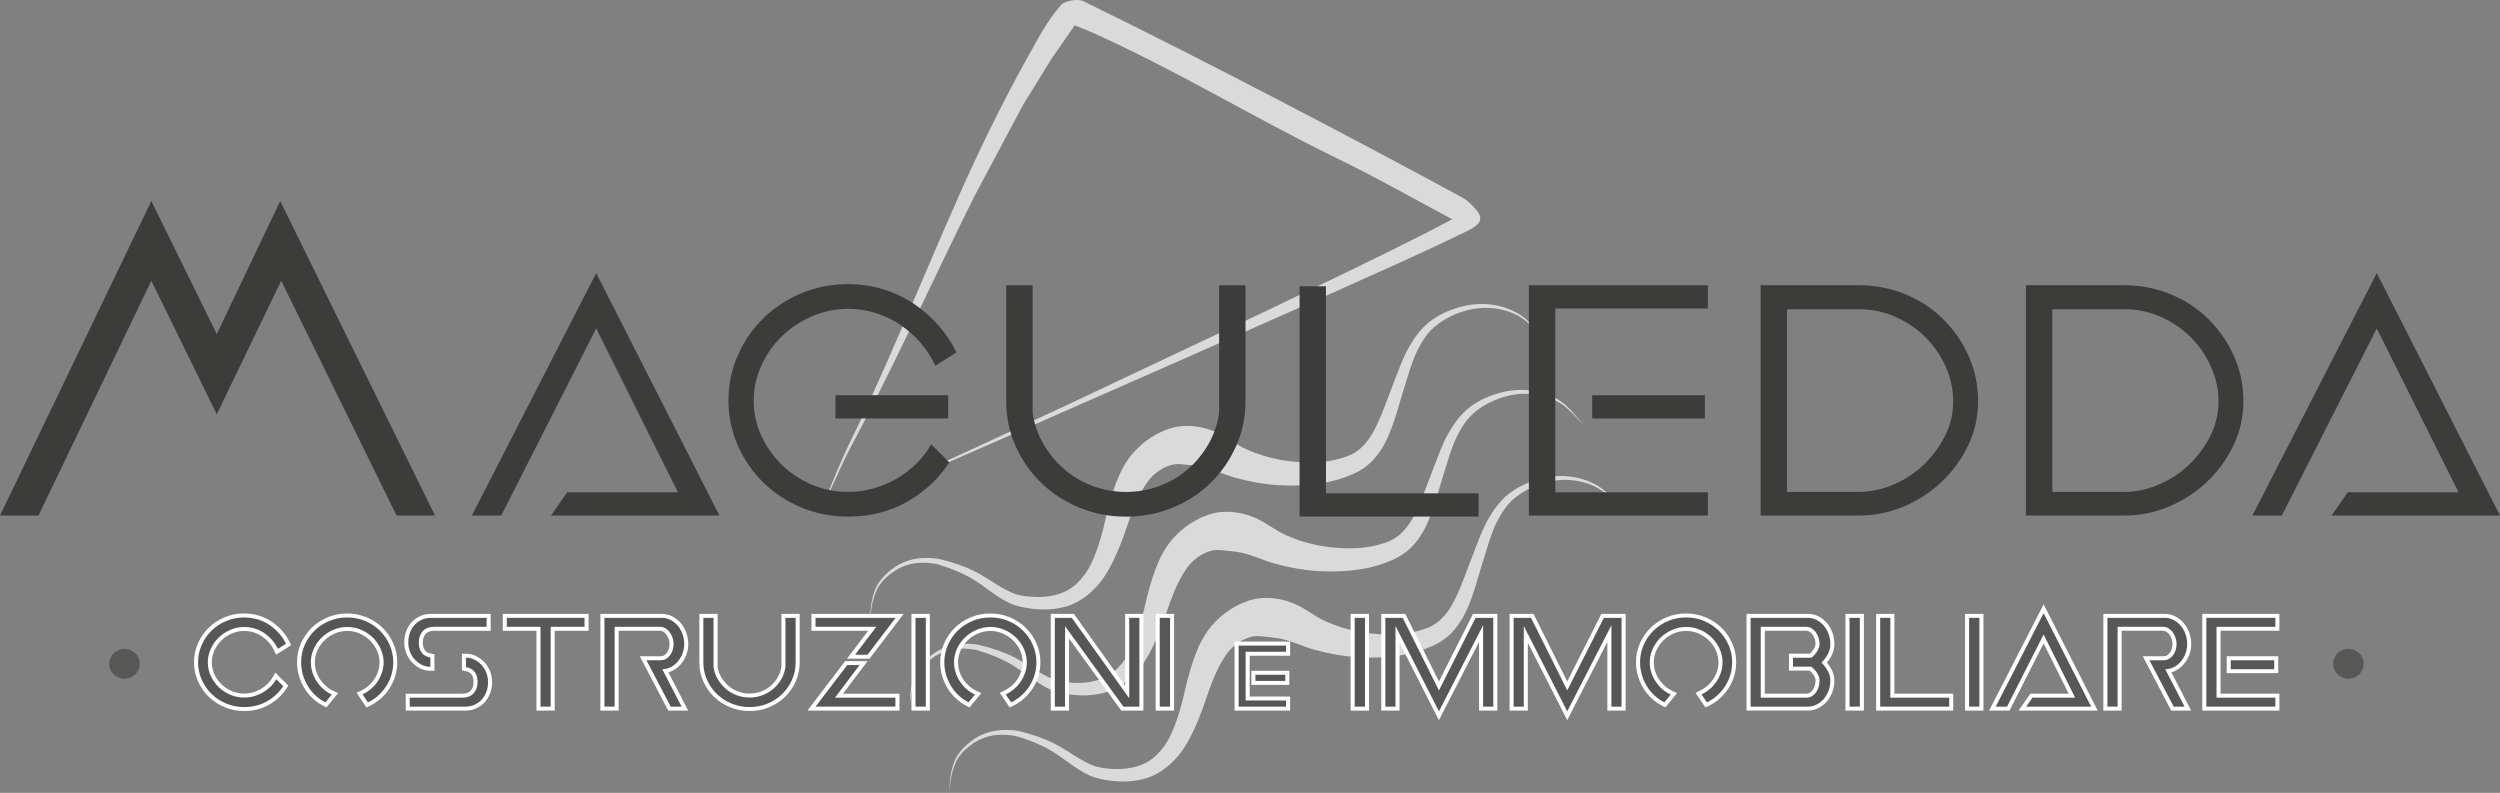 <?xml version="1.0" encoding="UTF-8"?> <svg xmlns="http://www.w3.org/2000/svg" width="391" height="124" viewBox="0 0 391 124" fill="none"><rect x="0" y="0" width="391" height="124" fill="#808080" stroke="none"/><g clip-path="url(#clip0_630_2415)"><path fill-rule="evenodd" clip-rule="evenodd" d="M131.191 73.009C132.161 70.654 133.38 68.305 134.487 65.953C140.024 54.181 144.731 42.417 149.967 30.638C153.201 23.361 156.732 16.085 160.785 8.844C162.294 6.146 163.675 3.399 165.905 0.833C166.246 0.442 166.916 0.208 167.476 0.098C168.188 -0.039 168.949 -0.052 169.447 0.188C187.911 9.191 213.017 22.369 228.565 30.817C229.636 31.398 230.413 32.225 231.087 33.084C231.357 33.427 231.566 33.827 231.499 34.29C231.453 34.611 231.247 34.981 230.892 35.254C229.942 35.993 228.727 36.485 227.596 37.033C224.654 38.463 221.673 39.822 218.691 41.18L206.248 46.775L184.021 56.618L161.796 66.394L149.358 71.859L135.092 78.167L132.44 79.345L132.423 79.312L138.906 76.274L155.02 68.875L168.552 62.552L198.383 48.465L211.841 41.982L217.584 39.164L222.427 36.742L227.134 34.297C224.255 32.734 221.248 31.13 218.385 29.567C215.289 27.879 212.134 26.242 208.909 24.668C195.852 18.297 183.724 10.806 170.286 4.846L168.081 3.967L164.414 9.257L160.002 16.413L152.411 30.673C146.528 42.447 141.234 54.229 135.13 65.992C133.918 68.327 132.615 70.652 131.548 72.991C127.443 81.979 127.258 82.532 131.188 73.002L131.191 73.009Z" fill="#DADADA"></path><path fill-rule="evenodd" clip-rule="evenodd" d="M136.078 97.096C136.129 96.081 136.127 95.063 136.337 94.068C136.545 93.091 136.81 92.103 137.353 91.257C137.913 90.381 138.678 89.636 139.511 88.999C140.241 88.44 141.071 88.007 141.948 87.71C142.789 87.426 143.68 87.293 144.57 87.264C145.476 87.233 146.396 87.288 147.275 87.511C149.11 87.979 150.918 88.578 152.598 89.437C154.62 90.468 156.404 91.95 158.513 92.798C159.466 93.181 160.515 93.279 161.544 93.349C162.486 93.413 163.436 93.373 164.363 93.203C165.222 93.045 166.077 92.798 166.849 92.394C167.632 91.985 168.311 91.402 168.907 90.755C169.545 90.06 170.085 89.277 170.516 88.442C171.199 87.115 171.685 85.701 172.116 84.276C172.741 82.213 173.094 80.075 173.723 78.012C174.216 76.397 174.756 74.786 175.551 73.288C176.111 72.233 176.81 71.238 177.647 70.377C178.564 69.433 179.617 68.602 180.78 67.968C181.918 67.347 183.155 66.853 184.445 66.687C186.241 66.456 188.04 66.749 189.73 67.391C191.596 68.102 193.138 69.47 194.961 70.283C196.696 71.055 198.532 71.616 200.407 71.942C202.402 72.289 204.447 72.403 206.469 72.265C207.846 72.171 209.21 71.885 210.511 71.43C211.258 71.17 211.982 70.805 212.584 70.3C213.463 69.566 214.178 68.65 214.727 67.653C216.106 65.151 216.956 62.41 218.012 59.763C218.733 57.953 219.344 56.089 220.309 54.39C221.159 52.893 222.174 51.453 223.534 50.375C224.875 49.311 226.475 48.561 228.129 48.08C229.709 47.621 231.39 47.433 233.03 47.614C234.655 47.794 236.262 48.299 237.641 49.158C239.148 50.093 240.195 51.555 241.373 52.867L241.348 52.882C240.121 51.649 239.018 50.261 237.487 49.413C236.121 48.655 234.552 48.253 232.986 48.163C231.43 48.074 229.854 48.338 228.388 48.854C226.873 49.387 225.426 50.172 224.234 51.232C223.074 52.264 222.257 53.619 221.587 55.007C220.773 56.696 220.297 58.521 219.726 60.303C218.818 63.133 218.153 66.053 216.887 68.746C216.267 70.064 215.434 71.299 214.383 72.324C213.622 73.068 212.691 73.645 211.716 74.091C210.189 74.788 208.562 75.273 206.904 75.548C204.605 75.931 202.257 76.023 199.929 75.881C197.673 75.743 195.437 75.328 193.258 74.737C191.46 74.25 189.779 73.382 187.953 73.006C186.942 72.799 185.927 72.724 184.9 72.615C184.28 72.549 183.644 72.576 183.05 72.757C182.307 72.987 181.608 73.356 180.992 73.822C180.356 74.3 179.8 74.884 179.349 75.533C178.555 76.676 177.95 77.935 177.41 79.214C176.571 81.196 176.008 83.282 175.192 85.271C174.549 86.836 173.864 88.394 172.955 89.828C172.337 90.805 171.603 91.719 170.748 92.503C169.88 93.301 168.9 93.99 167.815 94.468C166.826 94.903 165.749 95.128 164.671 95.251C163.566 95.375 162.445 95.347 161.345 95.198C160.167 95.041 158.97 94.831 157.899 94.326C155.774 93.323 154.022 91.692 152 90.499C150.46 89.59 148.782 88.923 147.07 88.381C146.269 88.127 145.416 88.029 144.575 88.012C143.756 87.994 142.925 88.071 142.138 88.291C141.305 88.525 140.508 88.886 139.801 89.373C138.971 89.946 138.196 90.624 137.611 91.437C137.047 92.226 136.743 93.168 136.495 94.101C136.237 95.078 136.185 96.09 136.083 97.093L136.078 97.096Z" fill="#DADADA"></path><path fill-rule="evenodd" clip-rule="evenodd" d="M142.268 110.529C142.319 109.515 142.317 108.496 142.526 107.502C142.734 106.525 143 105.537 143.542 104.691C144.102 103.815 144.868 103.069 145.7 102.433C146.43 101.874 147.26 101.441 148.137 101.144C148.979 100.859 149.869 100.726 150.76 100.698C151.666 100.667 152.585 100.722 153.465 100.945C155.299 101.412 157.107 102.011 158.788 102.87C160.81 103.902 162.593 105.384 164.702 106.232C165.655 106.615 166.706 106.713 167.733 106.783C168.675 106.846 169.626 106.805 170.552 106.636C171.411 106.479 172.266 106.232 173.038 105.828C173.822 105.419 174.5 104.835 175.096 104.188C175.734 103.493 176.274 102.711 176.705 101.876C177.388 100.549 177.875 99.135 178.305 97.71C178.93 95.646 179.283 93.509 179.912 91.445C180.406 89.83 180.946 88.219 181.74 86.722C182.3 85.666 182.999 84.672 183.836 83.811C184.753 82.866 185.807 82.036 186.97 81.402C188.108 80.781 189.344 80.287 190.634 80.121C192.431 79.889 194.23 80.182 195.919 80.825C197.785 81.535 199.327 82.903 201.151 83.716C202.885 84.488 204.72 85.05 206.597 85.376C208.592 85.723 210.636 85.837 212.658 85.699C214.035 85.605 215.399 85.319 216.7 84.864C217.448 84.604 218.171 84.239 218.774 83.734C219.653 83 220.367 82.084 220.916 81.087C222.295 78.584 223.146 75.844 224.201 73.197C224.922 71.387 225.534 69.522 226.498 67.824C227.348 66.327 228.364 64.886 229.723 63.809C231.064 62.744 232.665 61.995 234.319 61.514C235.899 61.055 237.579 60.867 239.22 61.048C240.844 61.227 242.451 61.732 243.831 62.591C245.337 63.527 246.384 64.989 247.562 66.3L247.538 66.316C246.31 65.083 245.208 63.695 243.677 62.847C242.311 62.089 240.742 61.686 239.175 61.597C237.619 61.507 236.044 61.772 234.577 62.287C233.062 62.821 231.616 63.605 230.424 64.665C229.263 65.697 228.446 67.052 227.777 68.44C226.962 70.13 226.487 71.955 225.916 73.736C225.007 76.567 224.342 79.487 223.077 82.18C222.456 83.498 221.624 84.733 220.572 85.758C219.811 86.501 218.881 87.078 217.905 87.524C216.379 88.221 214.752 88.707 213.094 88.982C210.795 89.365 208.447 89.456 206.119 89.314C203.863 89.177 201.626 88.761 199.448 88.171C197.649 87.684 195.968 86.816 194.143 86.44C193.132 86.232 192.116 86.158 191.09 86.049C190.469 85.983 189.833 86.009 189.239 86.191C188.496 86.42 187.798 86.79 187.182 87.255C186.545 87.734 185.99 88.318 185.539 88.967C184.744 90.11 184.14 91.369 183.599 92.647C182.762 94.63 182.198 96.715 181.381 98.704C180.738 100.269 180.053 101.828 179.145 103.262C178.526 104.239 177.792 105.152 176.937 105.937C176.069 106.735 175.089 107.423 174.005 107.902C173.016 108.337 171.938 108.562 170.86 108.684C169.755 108.809 168.635 108.781 167.534 108.632C166.356 108.475 165.16 108.265 164.089 107.76C161.964 106.757 160.212 105.126 158.19 103.933C156.65 103.023 154.971 102.357 153.26 101.815C152.458 101.561 151.606 101.463 150.762 101.445C149.943 101.428 149.113 101.504 148.325 101.725C147.492 101.959 146.696 102.319 145.988 102.807C145.158 103.38 144.383 104.057 143.799 104.87C143.234 105.659 142.93 106.601 142.683 107.535C142.424 108.512 142.372 109.524 142.27 110.527L142.268 110.529Z" fill="#DADADA"></path><path fill-rule="evenodd" clip-rule="evenodd" d="M148.469 124C148.52 122.986 148.518 121.967 148.728 120.973C148.935 119.996 149.201 119.008 149.743 118.162C150.303 117.285 151.069 116.54 151.901 115.904C152.631 115.344 153.461 114.912 154.339 114.614C155.18 114.33 156.07 114.197 156.961 114.168C157.867 114.138 158.787 114.193 159.666 114.415C161.501 114.883 163.308 115.482 164.989 116.341C167.011 117.373 168.794 118.855 170.903 119.703C171.856 120.085 172.908 120.184 173.934 120.254C174.876 120.317 175.827 120.275 176.753 120.107C177.612 119.95 178.467 119.703 179.239 119.298C180.023 118.89 180.701 118.306 181.297 117.659C181.936 116.966 182.476 116.182 182.906 115.347C183.589 114.02 184.076 112.606 184.507 111.181C185.132 109.117 185.484 106.98 186.114 104.916C186.607 103.301 187.147 101.69 187.941 100.193C188.502 99.137 189.2 98.142 190.037 97.281C190.954 96.337 192.008 95.507 193.171 94.873C194.309 94.252 195.545 93.758 196.835 93.592C198.632 93.36 200.431 93.653 202.121 94.296C203.986 95.006 205.529 96.374 207.352 97.187C209.086 97.959 210.923 98.521 212.798 98.846C214.793 99.194 216.837 99.308 218.859 99.17C220.237 99.076 221.6 98.79 222.901 98.335C223.649 98.075 224.372 97.71 224.975 97.205C225.854 96.47 226.568 95.555 227.117 94.558C228.497 92.055 229.347 89.314 230.403 86.667C231.124 84.858 231.735 82.993 232.699 81.295C233.55 79.797 234.565 78.357 235.924 77.279C237.266 76.215 238.866 75.465 240.52 74.984C242.1 74.525 243.78 74.338 245.421 74.519C247.046 74.698 248.653 75.203 250.032 76.062C251.538 76.998 252.585 78.46 253.764 79.771L253.739 79.787C252.512 78.554 251.409 77.166 249.878 76.318C248.512 75.559 246.943 75.157 245.376 75.067C243.821 74.978 242.245 75.242 240.779 75.758C239.263 76.292 237.817 77.076 236.625 78.136C235.465 79.168 234.648 80.523 233.978 81.911C233.163 83.601 232.688 85.426 232.117 87.207C231.208 90.038 230.543 92.958 229.278 95.651C228.657 96.969 227.825 98.204 226.774 99.229C226.013 99.972 225.082 100.549 224.107 100.995C222.58 101.692 220.953 102.177 219.295 102.453C216.996 102.835 214.648 102.927 212.32 102.785C210.064 102.647 207.827 102.232 205.649 101.642C203.85 101.154 202.17 100.287 200.344 99.911C199.333 99.703 198.317 99.629 197.291 99.52C196.67 99.454 196.034 99.48 195.441 99.662C194.697 99.891 193.999 100.261 193.383 100.726C192.747 101.205 192.191 101.788 191.74 102.438C190.946 103.581 190.341 104.84 189.801 106.118C188.961 108.101 188.399 110.186 187.582 112.175C186.939 113.74 186.254 115.299 185.346 116.732C184.728 117.709 183.993 118.623 183.139 119.408C182.27 120.206 181.291 120.894 180.206 121.373C179.217 121.808 178.139 122.033 177.061 122.155C175.956 122.28 174.836 122.251 173.736 122.103C172.557 121.945 171.361 121.738 170.29 121.231C168.163 120.227 166.413 118.597 164.391 117.403C162.851 116.494 161.173 115.827 159.461 115.285C158.659 115.032 157.807 114.933 156.963 114.916C156.144 114.899 155.314 114.975 154.526 115.196C153.694 115.43 152.897 115.79 152.189 116.278C151.359 116.85 150.585 117.528 150 118.341C149.435 119.13 149.132 120.072 148.884 121.006C148.625 121.983 148.574 122.995 148.471 123.998L148.469 124Z" fill="#DADADA"></path><path d="M62.023 80.63L43.979 43.91L33.902 64.794L23.669 43.91L6.015 80.63H0L23.669 31.44L33.902 52.248L43.823 31.44L68.038 80.63H62.023Z" fill="#3C3C3B"></path><path d="M73.795 80.63H78.393L93.246 51.365L106.034 76.993H88.706L86.173 80.63H112.518L93.246 42.707L73.795 80.63Z" fill="#3C3C3B"></path><path d="M113.932 62.622C113.932 60.121 114.423 57.763 115.405 55.551C116.387 53.339 117.713 51.413 119.384 49.778C121.054 48.143 123.029 46.845 125.308 45.881C127.586 44.919 130.024 44.439 132.617 44.439C134.503 44.439 136.311 44.699 138.04 45.217C139.77 45.737 141.362 46.478 142.814 47.44C144.267 48.401 145.575 49.536 146.734 50.845C147.892 52.154 148.845 53.577 149.593 55.116L146.292 57.195C145.702 55.925 144.946 54.751 144.022 53.673C143.098 52.596 142.047 51.654 140.868 50.845C139.69 50.036 138.402 49.411 137.007 48.97C135.612 48.528 134.168 48.305 132.675 48.305C130.671 48.305 128.765 48.699 126.957 49.488C125.149 50.277 123.578 51.326 122.241 52.633C120.904 53.942 119.844 55.47 119.059 57.221C118.273 58.972 117.88 60.79 117.88 62.676C117.88 64.563 118.273 66.418 119.059 68.132C119.844 69.844 120.904 71.354 122.241 72.663C123.578 73.972 125.138 75.011 126.926 75.78C128.714 76.549 130.608 76.934 132.613 76.934C133.987 76.934 135.324 76.751 136.621 76.385C137.918 76.02 139.125 75.509 140.246 74.856C141.366 74.202 142.386 73.422 143.31 72.517C144.234 71.612 145.008 70.602 145.638 69.487L148.468 72.316C146.818 74.856 144.627 76.904 141.897 78.462C139.165 80.02 136.072 80.801 132.615 80.801C130.021 80.801 127.586 80.32 125.305 79.358C123.027 78.396 121.052 77.098 119.382 75.461C117.713 73.826 116.387 71.903 115.403 69.688C114.421 67.476 113.93 65.118 113.93 62.617L113.932 62.622ZM148.294 61.813V65.45H130.671V61.813H148.294Z" fill="#3C3C3B"></path><path d="M157.369 62.738C157.369 65.238 157.86 67.586 158.842 69.78C159.824 71.975 161.161 73.887 162.851 75.524C164.54 77.159 166.524 78.449 168.803 79.391C171.082 80.333 173.519 80.805 176.112 80.805C178.706 80.805 181.141 80.333 183.422 79.391C185.7 78.449 187.676 77.159 189.345 75.524C191.014 73.889 192.34 71.975 193.324 69.78C194.306 67.588 194.797 65.24 194.797 62.738V44.613H190.671V64.528C190.434 66.259 189.894 67.876 189.05 69.376C188.205 70.877 187.135 72.195 185.839 73.33C184.542 74.464 183.058 75.35 181.388 75.986C179.719 76.619 177.96 76.939 176.115 76.939C174.269 76.939 172.51 76.622 170.841 75.986C169.171 75.352 167.687 74.466 166.39 73.33C165.094 72.195 164.013 70.877 163.15 69.376C162.286 67.874 161.735 66.259 161.5 64.528V44.613H157.374V62.738H157.369Z" fill="#3C3C3B"></path><path d="M203.252 80.795V44.778H207.379V77.157H231.248V80.795H203.252Z" fill="#3C3C3B"></path><path d="M266.641 61.813V65.45H249.018V61.813H266.641ZM239.117 80.63V44.613H267.114V48.251H243.244V76.995H267.114V80.632H239.117V80.63Z" fill="#3C3C3B"></path><path d="M279.49 76.936V48.364H290.747C292.752 48.364 294.647 48.758 296.434 49.547C298.222 50.336 299.784 51.394 301.119 52.72C302.456 54.047 303.516 55.588 304.302 57.339C305.087 59.09 305.48 60.908 305.48 62.794C305.48 64.681 305.047 66.528 304.183 68.219C303.32 69.913 302.199 71.413 300.824 72.722C299.45 74.031 297.867 75.059 296.079 75.811C294.292 76.56 292.495 76.936 290.687 76.936H279.49ZM275.363 80.63H290.806C293.162 80.63 295.452 80.169 297.673 79.245C299.894 78.32 301.867 77.052 303.596 75.435C305.326 73.82 306.721 71.924 307.781 69.75C308.841 67.575 309.372 65.238 309.372 62.736C309.372 60.233 308.881 57.888 307.899 55.693C306.917 53.501 305.592 51.575 303.92 49.92C302.251 48.266 300.275 46.968 297.997 46.023C295.718 45.081 293.281 44.609 290.687 44.609H275.363V80.626V80.63Z" fill="#3C3C3B"></path><path d="M320.982 76.936V48.364H332.24C334.244 48.364 336.139 48.758 337.926 49.547C339.714 50.336 341.277 51.394 342.611 52.72C343.948 54.047 345.008 55.588 345.794 57.339C346.579 59.09 346.972 60.908 346.972 62.794C346.972 64.681 346.539 66.528 345.676 68.219C344.812 69.913 343.691 71.413 342.317 72.722C340.942 74.031 339.359 75.059 337.572 75.811C335.784 76.563 333.987 76.936 332.179 76.936H320.982ZM316.855 80.63H332.298C334.655 80.63 336.944 80.169 339.165 79.245C341.386 78.32 343.359 77.052 345.089 75.435C346.818 73.82 348.213 71.924 349.273 69.75C350.333 67.575 350.865 65.238 350.865 62.736C350.865 60.233 350.374 57.888 349.392 55.693C348.41 53.501 347.084 51.575 345.412 49.92C343.743 48.266 341.768 46.968 339.489 46.023C337.21 45.081 334.773 44.609 332.179 44.609H316.855V80.626V80.63Z" fill="#3C3C3B"></path><path d="M352.277 80.63H356.875L371.728 51.365L384.517 76.993H367.188L364.655 80.63H391L371.728 42.707L352.277 80.63Z" fill="#3C3C3B"></path><path fill-rule="evenodd" clip-rule="evenodd" d="M41.858 106.953C42.17 106.647 42.436 106.302 42.648 105.924L43.059 105.194L45.096 107.231L44.826 107.646C44.128 108.722 43.202 109.576 42.077 110.219C40.88 110.901 39.561 111.205 38.18 111.205C37.117 111.205 36.086 111.01 35.111 110.597C34.183 110.206 33.346 109.664 32.631 108.964C31.919 108.267 31.366 107.452 30.964 106.547C30.545 105.603 30.344 104.604 30.344 103.574C30.344 102.545 30.545 101.546 30.964 100.602C31.366 99.697 31.919 98.883 32.631 98.184C33.346 97.485 34.185 96.943 35.111 96.551C36.086 96.14 37.117 95.944 38.18 95.944C38.952 95.944 39.718 96.049 40.456 96.272C41.17 96.486 41.847 96.798 42.465 97.207C43.072 97.609 43.619 98.086 44.099 98.628C44.579 99.17 44.98 99.767 45.295 100.416L45.534 100.908L43.177 102.392L42.873 101.74C42.67 101.301 42.407 100.894 42.09 100.525C41.771 100.151 41.405 99.823 40.996 99.544C40.59 99.266 40.148 99.052 39.675 98.903C39.197 98.752 38.702 98.678 38.2 98.678C37.521 98.678 36.872 98.811 36.254 99.08C35.647 99.345 35.098 99.703 34.627 100.164C34.16 100.621 33.796 101.152 33.531 101.745C33.265 102.335 33.129 102.953 33.129 103.598C33.129 104.243 33.259 104.859 33.529 105.447C33.796 106.033 34.163 106.556 34.627 107.01C35.093 107.467 35.636 107.823 36.24 108.083C36.856 108.348 37.506 108.477 38.178 108.477C38.642 108.477 39.102 108.416 39.548 108.289C39.985 108.166 40.405 107.992 40.796 107.762C41.182 107.537 41.536 107.266 41.853 106.955L41.858 106.953ZM49.243 103.598C49.243 104.066 49.312 104.527 49.453 104.973C49.594 105.419 49.792 105.841 50.051 106.234C50.31 106.63 50.623 106.986 50.977 107.301C51.33 107.613 51.721 107.869 52.151 108.068L52.879 108.402L51.051 110.641L50.589 110.402C49.964 110.081 49.391 109.679 48.879 109.202C48.368 108.726 47.931 108.184 47.576 107.585C47.221 106.988 46.947 106.35 46.752 105.686C46.551 104.999 46.456 104.293 46.456 103.579C46.456 102.549 46.656 101.55 47.076 100.606C47.478 99.701 48.031 98.888 48.743 98.188C49.457 97.489 50.297 96.947 51.223 96.556C52.198 96.145 53.229 95.948 54.292 95.948C55.354 95.948 56.385 96.143 57.36 96.556C58.289 96.947 59.126 97.489 59.84 98.188C60.552 98.886 61.105 99.701 61.507 100.606C61.927 101.55 62.128 102.549 62.128 103.579C62.128 104.306 62.027 105.025 61.818 105.723C61.614 106.398 61.322 107.041 60.938 107.635C60.559 108.223 60.103 108.757 59.581 109.229C59.052 109.705 58.463 110.101 57.816 110.409L57.316 110.647L55.771 108.357L56.423 108.048C56.849 107.845 57.244 107.587 57.602 107.281C57.961 106.975 58.273 106.625 58.53 106.234C58.791 105.839 58.994 105.412 59.142 104.966C59.289 104.523 59.36 104.066 59.36 103.6C59.36 102.956 59.224 102.337 58.959 101.747C58.693 101.155 58.329 100.623 57.863 100.167C57.394 99.707 56.849 99.347 56.245 99.08C55.631 98.809 54.986 98.678 54.312 98.678C53.638 98.678 52.984 98.811 52.365 99.08C51.758 99.345 51.209 99.703 50.739 100.164C50.272 100.621 49.908 101.152 49.643 101.745C49.377 102.335 49.241 102.953 49.241 103.598H49.243ZM76.737 98.654H67.948C67.453 98.654 66.926 98.748 66.585 99.13C66.246 99.513 66.127 99.983 66.127 100.481C66.127 100.903 66.203 101.336 66.451 101.692C66.674 102.016 67.053 102.162 67.433 102.232L67.946 102.328V104.907H67.314C66.748 104.907 66.205 104.781 65.699 104.529C65.212 104.287 64.784 103.965 64.415 103.572C64.034 103.163 63.746 102.691 63.543 102.175C63.328 101.633 63.228 101.063 63.228 100.483C63.228 99.869 63.319 99.262 63.541 98.687C63.741 98.162 64.029 97.679 64.42 97.268C64.795 96.875 65.237 96.567 65.739 96.346C66.252 96.121 66.797 96.014 67.359 96.014H76.74V98.654H76.737ZM74.495 102.623C74.981 102.866 75.409 103.187 75.778 103.581C76.162 103.992 76.45 104.47 76.653 104.991C76.862 105.528 76.967 106.092 76.967 106.669C76.967 107.288 76.869 107.898 76.639 108.475C76.432 108.995 76.142 109.476 75.751 109.884C75.376 110.278 74.934 110.586 74.432 110.807C73.925 111.028 73.39 111.139 72.834 111.139H63.453V108.499H72.243C72.738 108.499 73.265 108.405 73.606 108.022C73.945 107.64 74.064 107.17 74.064 106.671C74.064 106.256 73.99 105.825 73.745 105.478C73.519 105.159 73.138 105.015 72.76 104.945L72.247 104.848V102.247H72.879C73.445 102.247 73.99 102.374 74.495 102.626V102.623ZM86.758 98.654V111.139H83.902V98.654H78.63V96.014H92.052V98.654H86.758ZM96.757 98.654V111.139H93.9V96.014H103.509C104.082 96.014 104.631 96.147 105.14 96.405C105.64 96.658 106.075 97.002 106.444 97.419C106.83 97.858 107.115 98.368 107.318 98.91C107.539 99.5 107.642 100.118 107.642 100.748C107.642 101.332 107.539 101.902 107.327 102.448C107.127 102.966 106.845 103.447 106.484 103.871C106.124 104.291 105.698 104.634 105.203 104.89C104.988 105.001 104.767 105.089 104.54 105.152L107.631 111.137H104.511L100.067 102.643H103.283C103.489 102.643 103.696 102.608 103.87 102.497C104.058 102.379 104.212 102.228 104.337 102.046C104.471 101.854 104.564 101.644 104.622 101.419C104.68 101.192 104.716 100.958 104.716 100.724C104.716 100.47 104.669 100.221 104.596 99.981C104.52 99.734 104.408 99.498 104.259 99.284C104.125 99.093 103.96 98.934 103.763 98.805C103.596 98.698 103.415 98.652 103.214 98.652H96.757V98.654ZM112.231 104.267C112.313 104.835 112.496 105.373 112.784 105.874C113.081 106.389 113.454 106.846 113.905 107.24C114.353 107.633 114.867 107.935 115.427 108.147C116.005 108.367 116.61 108.472 117.232 108.472C117.855 108.472 118.458 108.367 119.038 108.147C119.6 107.933 120.111 107.633 120.56 107.24C121.006 106.848 121.377 106.394 121.667 105.878C121.951 105.373 122.131 104.835 122.214 104.265V96.009H125.071V103.616C125.071 104.643 124.87 105.637 124.45 106.58C124.048 107.48 123.493 108.289 122.785 108.984C122.071 109.683 121.232 110.223 120.301 110.608C119.326 111.012 118.295 111.202 117.237 111.202C116.179 111.202 115.15 111.012 114.173 110.608C113.24 110.221 112.398 109.683 111.68 108.986C110.963 108.293 110.405 107.482 109.999 106.58C109.577 105.637 109.378 104.643 109.378 103.616V96.009H112.235V104.265L112.231 104.267ZM131.847 108.496H140.678V111.137H126.287L132.186 103.399H135.688L131.847 108.494V108.496ZM135.786 98.654H126.914V96.014H141.328L136 103.017H132.469L135.786 98.654ZM142.548 111.139V96.014H145.427V111.139H142.548ZM149.835 103.598C149.835 104.066 149.905 104.527 150.045 104.973C150.186 105.419 150.384 105.841 150.643 106.234C150.902 106.63 151.215 106.986 151.57 107.301C151.922 107.613 152.313 107.869 152.744 108.068L153.471 108.402L151.643 110.641L151.181 110.402C150.556 110.081 149.983 109.679 149.472 109.202C148.961 108.726 148.523 108.184 148.168 107.585C147.813 106.988 147.539 106.35 147.345 105.686C147.144 104.999 147.048 104.293 147.048 103.579C147.048 102.549 147.249 101.55 147.668 100.606C148.07 99.701 148.624 98.888 149.335 98.188C150.05 97.489 150.889 96.947 151.815 96.556C152.79 96.145 153.822 95.948 154.884 95.948C155.946 95.948 156.977 96.143 157.953 96.556C158.881 96.947 159.718 97.489 160.432 98.188C161.144 98.886 161.698 99.701 162.1 100.606C162.519 101.55 162.72 102.549 162.72 103.579C162.72 104.306 162.62 105.025 162.41 105.723C162.207 106.398 161.914 107.041 161.53 107.635C161.151 108.223 160.696 108.757 160.173 109.229C159.644 109.705 159.055 110.101 158.408 110.409L157.908 110.647L156.364 108.357L157.015 108.048C157.442 107.845 157.837 107.587 158.194 107.281C158.553 106.975 158.866 106.625 159.122 106.234C159.383 105.839 159.586 105.412 159.734 104.966C159.881 104.523 159.952 104.066 159.952 103.6C159.952 102.956 159.816 102.337 159.551 101.747C159.285 101.155 158.921 100.623 158.455 100.167C157.986 99.707 157.442 99.347 156.837 99.08C156.223 98.809 155.578 98.678 154.904 98.678C154.23 98.678 153.576 98.811 152.958 99.08C152.351 99.345 151.802 99.703 151.331 100.164C150.864 100.621 150.501 101.152 150.235 101.745C149.969 102.335 149.833 102.953 149.833 103.598H149.835ZM175.975 107.237V96.011H178.832V111.137H175.372L167.197 99.865V111.137H164.34V96.011H167.96L175.973 107.237H175.975ZM180.747 111.137V96.011H183.626V111.137H180.747ZM201.65 104.91V107.113H195.714V104.91H201.65ZM195.448 102.553V108.934H201.775V111.137H193.089V100.35H201.775V102.553H195.448ZM211.238 111.137V96.011H214.118V111.137H211.238ZM225.054 106.575L230.383 96.011H234.182V111.137H231.325V100.4L225.047 112.636L218.887 100.532V111.137H216.03V96.011H219.784L225.051 106.575H225.054ZM245.118 106.575L250.448 96.011H254.246V111.137H251.39V100.4L245.111 112.636L238.951 100.532V111.137H236.095V96.011H239.849L245.116 106.575H245.118ZM258.654 103.596C258.654 104.064 258.724 104.525 258.864 104.971C259.005 105.417 259.203 105.839 259.462 106.232C259.721 106.628 260.034 106.984 260.389 107.299C260.741 107.611 261.132 107.867 261.562 108.066L262.29 108.4L260.462 110.638L260 110.4C259.375 110.079 258.802 109.677 258.291 109.2C257.779 108.724 257.342 108.182 256.987 107.583C256.632 106.986 256.358 106.348 256.164 105.683C255.963 104.997 255.867 104.291 255.867 103.576C255.867 102.547 256.068 101.548 256.487 100.604C256.889 99.699 257.442 98.886 258.154 98.186C258.869 97.487 259.708 96.945 260.634 96.553C261.609 96.143 262.64 95.946 263.703 95.946C264.765 95.946 265.796 96.14 266.772 96.553C267.7 96.945 268.537 97.487 269.251 98.186C269.963 98.883 270.517 99.699 270.918 100.604C271.338 101.548 271.539 102.547 271.539 103.576C271.539 104.304 271.438 105.023 271.229 105.721C271.026 106.396 270.733 107.039 270.349 107.633C269.97 108.221 269.515 108.754 268.992 109.226C268.463 109.703 267.874 110.099 267.227 110.407L266.727 110.645L265.183 108.354L265.834 108.046C266.261 107.843 266.656 107.585 267.013 107.279C267.372 106.973 267.684 106.623 267.941 106.232C268.202 105.836 268.405 105.41 268.553 104.964C268.7 104.521 268.771 104.064 268.771 103.598C268.771 102.953 268.635 102.335 268.37 101.745C268.104 101.152 267.74 100.621 267.274 100.164C266.805 99.705 266.261 99.345 265.656 99.078C265.042 98.807 264.397 98.676 263.723 98.676C263.049 98.676 262.395 98.809 261.777 99.078C261.17 99.343 260.621 99.701 260.15 100.162C259.683 100.619 259.319 101.15 259.054 101.742C258.788 102.333 258.652 102.951 258.652 103.596H258.654ZM285.727 103.629C285.765 103.672 285.801 103.718 285.838 103.762C286.028 103.992 286.193 104.236 286.341 104.492C286.499 104.768 286.629 105.056 286.731 105.356C286.845 105.692 286.901 106.042 286.901 106.398C286.901 107.028 286.8 107.646 286.577 108.236C286.374 108.781 286.088 109.288 285.702 109.727C285.336 110.147 284.899 110.488 284.399 110.741C283.888 110.999 283.341 111.132 282.767 111.132H273.159V96.007H282.767C283.341 96.007 283.89 96.14 284.399 96.398C284.899 96.652 285.334 96.995 285.702 97.412C286.088 97.852 286.374 98.361 286.577 98.903C286.798 99.493 286.901 100.112 286.901 100.741C286.901 101.102 286.854 101.458 286.751 101.804C286.658 102.121 286.53 102.429 286.37 102.717C286.22 102.986 286.048 103.242 285.85 103.48C285.809 103.528 285.769 103.576 285.729 103.622L285.727 103.629ZM283.069 102.241C283.303 102.042 283.497 101.804 283.66 101.544C283.816 101.294 283.953 100.999 283.953 100.702C283.953 100.449 283.906 100.199 283.832 99.957C283.756 99.71 283.645 99.474 283.495 99.26C283.366 99.074 283.207 98.916 283.015 98.796C282.85 98.691 282.669 98.65 282.473 98.65H276.016V108.492H282.517C282.714 108.492 282.895 108.451 283.06 108.346C283.247 108.228 283.399 108.075 283.522 107.891C283.665 107.677 283.77 107.443 283.839 107.196C283.908 106.949 283.953 106.695 283.953 106.44C283.953 106.134 283.828 105.845 283.665 105.589C283.493 105.323 283.287 105.082 283.046 104.877H279.797V102.236H283.071L283.069 102.241ZM288.633 111.135V96.009H291.512V111.135H288.633ZM296.284 108.494H305.486V111.135H293.427V96.009H296.284V108.494ZM307.334 111.135V96.009H310.213V111.135H307.334ZM323.541 108.494L319.62 100.634L314.29 111.135H311.101L319.629 94.51L328.079 111.135H315.703L317.544 108.494H323.546H323.541ZM331.822 98.652V111.137H328.965V96.011H338.573C339.146 96.011 339.696 96.145 340.204 96.403C340.704 96.656 341.14 96.999 341.508 97.417C341.894 97.856 342.18 98.365 342.383 98.908C342.604 99.498 342.706 100.116 342.706 100.746C342.706 101.329 342.604 101.9 342.392 102.446C342.191 102.964 341.91 103.445 341.548 103.869C341.189 104.289 340.762 104.632 340.267 104.888C340.053 104.999 339.832 105.087 339.604 105.15L342.695 111.135H339.575L335.131 102.641H338.347C338.553 102.641 338.76 102.606 338.934 102.494C339.122 102.376 339.276 102.226 339.401 102.044C339.535 101.852 339.629 101.642 339.687 101.417C339.745 101.189 339.78 100.956 339.78 100.722C339.78 100.468 339.733 100.219 339.66 99.979C339.584 99.732 339.472 99.496 339.323 99.281C339.189 99.091 339.024 98.932 338.827 98.803C338.66 98.695 338.479 98.65 338.278 98.65H331.822V98.652ZM356.316 102.643V105.283H348.257V102.643H356.316ZM347.295 98.652V108.494H356.497V111.135H344.438V96.009H356.497V98.65H347.295V98.652Z" fill="white"></path><path d="M30.979 103.576C30.979 104.54 31.168 105.45 31.548 106.302C31.927 107.154 32.438 107.898 33.081 108.527C33.724 109.157 34.487 109.659 35.364 110.029C36.243 110.4 37.181 110.586 38.181 110.586C39.513 110.586 40.707 110.287 41.761 109.685C42.814 109.084 43.658 108.295 44.294 107.316L43.202 106.225C42.959 106.656 42.66 107.045 42.305 107.395C41.948 107.745 41.555 108.044 41.125 108.295C40.694 108.547 40.227 108.743 39.727 108.886C39.227 109.025 38.712 109.098 38.183 109.098C37.411 109.098 36.679 108.949 35.991 108.652C35.302 108.354 34.699 107.954 34.186 107.449C33.67 106.945 33.262 106.363 32.958 105.703C32.655 105.043 32.503 104.341 32.503 103.6C32.503 102.859 32.655 102.173 32.958 101.498C33.262 100.822 33.67 100.232 34.186 99.729C34.701 99.225 35.306 98.82 36.005 98.516C36.701 98.213 37.435 98.059 38.21 98.059C38.786 98.059 39.341 98.145 39.879 98.315C40.417 98.486 40.913 98.726 41.368 99.039C41.823 99.351 42.227 99.714 42.584 100.129C42.941 100.545 43.231 100.997 43.459 101.487L44.731 100.685C44.443 100.09 44.075 99.541 43.629 99.039C43.182 98.534 42.678 98.097 42.118 97.725C41.557 97.353 40.944 97.069 40.276 96.868C39.609 96.667 38.913 96.569 38.185 96.569C37.185 96.569 36.246 96.755 35.369 97.126C34.492 97.498 33.728 97.998 33.085 98.628C32.443 99.257 31.929 100 31.552 100.853C31.173 101.705 30.983 102.615 30.983 103.579L30.979 103.576Z" fill="#575756"></path><path d="M48.613 103.598C48.613 102.87 48.765 102.171 49.068 101.495C49.372 100.82 49.78 100.23 50.296 99.727C50.812 99.222 51.416 98.818 52.115 98.514C52.811 98.21 53.545 98.057 54.32 98.057C55.094 98.057 55.824 98.21 56.512 98.514C57.201 98.818 57.804 99.222 58.317 99.727C58.833 100.232 59.241 100.822 59.545 101.495C59.848 102.171 60 102.872 60 103.598C60 104.131 59.917 104.652 59.75 105.157C59.583 105.662 59.357 106.131 59.069 106.569C58.782 107.006 58.433 107.399 58.025 107.749C57.616 108.099 57.177 108.383 56.708 108.606L57.55 109.852C58.141 109.57 58.679 109.209 59.163 108.772C59.647 108.335 60.065 107.845 60.413 107.303C60.761 106.761 61.031 106.175 61.219 105.546C61.408 104.916 61.502 104.258 61.502 103.576C61.502 102.612 61.312 101.703 60.933 100.851C60.554 99.998 60.042 99.255 59.4 98.626C58.757 97.996 57.994 97.493 57.117 97.124C56.237 96.752 55.297 96.567 54.3 96.567C53.302 96.567 52.36 96.752 51.483 97.124C50.606 97.496 49.843 97.996 49.2 98.626C48.557 99.255 48.044 99.998 47.667 100.851C47.287 101.703 47.098 102.612 47.098 103.576C47.098 104.243 47.189 104.89 47.37 105.513C47.551 106.136 47.805 106.722 48.131 107.27C48.457 107.819 48.854 108.313 49.325 108.75C49.794 109.187 50.318 109.554 50.894 109.852L51.894 108.628C51.41 108.405 50.965 108.116 50.564 107.76C50.162 107.404 49.818 107.008 49.53 106.569C49.242 106.131 49.019 105.659 48.861 105.157C48.702 104.652 48.622 104.134 48.622 103.598H48.613Z" fill="#575756"></path><path d="M76.106 98.035V96.634H67.357C66.873 96.634 66.417 96.726 65.993 96.912C65.569 97.098 65.199 97.358 64.88 97.69C64.561 98.025 64.311 98.429 64.13 98.903C63.949 99.377 63.857 99.904 63.857 100.483C63.857 101.004 63.949 101.493 64.13 101.952C64.311 102.411 64.561 102.813 64.88 103.154C65.199 103.495 65.565 103.771 65.982 103.978C66.4 104.186 66.841 104.291 67.312 104.291V102.844C66.676 102.726 66.214 102.459 65.926 102.042C65.638 101.627 65.496 101.106 65.496 100.483C65.496 99.771 65.701 99.185 66.109 98.726C66.518 98.267 67.132 98.035 67.951 98.035H76.108H76.106ZM64.085 109.117V110.518H72.834C73.303 110.518 73.751 110.426 74.175 110.241C74.599 110.055 74.97 109.795 75.289 109.463C75.608 109.128 75.86 108.724 76.05 108.249C76.24 107.775 76.334 107.248 76.334 106.669C76.334 106.164 76.242 105.679 76.061 105.211C75.88 104.744 75.63 104.339 75.311 103.998C74.992 103.657 74.626 103.382 74.209 103.174C73.791 102.966 73.35 102.862 72.879 102.862V104.33C73.515 104.448 73.977 104.713 74.265 105.119C74.552 105.528 74.695 106.044 74.695 106.667C74.695 107.38 74.49 107.965 74.082 108.424C73.673 108.883 73.059 109.115 72.24 109.115H64.083L64.085 109.117Z" fill="#575756"></path><path d="M79.264 96.632V98.035H84.535V110.518H86.127V98.035H91.421V96.632H79.264Z" fill="#575756"></path><path d="M104.895 110.518H106.601L103.579 104.665C104.047 104.665 104.491 104.558 104.909 104.341C105.326 104.127 105.69 103.836 106 103.474C106.31 103.111 106.556 102.695 106.739 102.228C106.92 101.76 107.011 101.268 107.011 100.748C107.011 100.169 106.918 99.629 106.728 99.124C106.538 98.619 106.284 98.186 105.967 97.821C105.648 97.458 105.277 97.168 104.853 96.954C104.429 96.739 103.983 96.63 103.512 96.63H94.535V110.516H96.126V98.031H103.217C103.55 98.031 103.849 98.116 104.114 98.287C104.38 98.457 104.603 98.671 104.784 98.932C104.965 99.192 105.105 99.48 105.203 99.799C105.302 100.118 105.351 100.427 105.351 100.724C105.351 100.991 105.313 101.273 105.237 101.57C105.161 101.867 105.036 102.14 104.862 102.394C104.688 102.645 104.471 102.853 104.215 103.017C103.958 103.181 103.646 103.262 103.284 103.262H101.104L104.898 110.516L104.895 110.518Z" fill="#575756"></path><path d="M110.008 103.62C110.008 104.584 110.198 105.489 110.577 106.335C110.957 107.181 111.47 107.919 112.122 108.549C112.774 109.178 113.539 109.677 114.416 110.04C115.296 110.402 116.235 110.584 117.233 110.584C118.231 110.584 119.172 110.402 120.05 110.04C120.929 109.677 121.69 109.178 122.333 108.549C122.975 107.919 123.489 107.181 123.866 106.335C124.245 105.489 124.435 104.584 124.435 103.62V96.632H122.844V104.309C122.752 104.975 122.545 105.6 122.219 106.177C121.893 106.757 121.48 107.264 120.98 107.701C120.48 108.138 119.909 108.479 119.264 108.724C118.621 108.969 117.943 109.091 117.231 109.091C116.519 109.091 115.84 108.969 115.197 108.724C114.555 108.479 113.981 108.138 113.481 107.701C112.981 107.264 112.564 106.754 112.231 106.177C111.899 105.598 111.687 104.975 111.595 104.309V96.632H110.004V103.62H110.008Z" fill="#575756"></path><path d="M127.551 110.518L132.504 104.02H134.434L130.593 109.115H140.045V110.516H127.547L127.551 110.518ZM135.686 102.396H133.731L137.048 98.033H127.549V96.632H140.07L135.684 102.396H135.686Z" fill="#575756"></path><path d="M143.186 110.518V96.632H144.797V110.518H143.186Z" fill="#575756"></path><path d="M149.207 103.598C149.207 102.87 149.359 102.171 149.662 101.495C149.966 100.82 150.374 100.23 150.89 99.727C151.405 99.222 152.01 98.818 152.709 98.514C153.405 98.21 154.139 98.057 154.914 98.057C155.688 98.057 156.418 98.21 157.105 98.514C157.795 98.818 158.398 99.222 158.911 99.727C159.427 100.232 159.835 100.822 160.139 101.495C160.442 102.171 160.594 102.872 160.594 103.598C160.594 104.131 160.511 104.652 160.344 105.157C160.176 105.662 159.951 106.131 159.663 106.569C159.375 107.006 159.027 107.399 158.619 107.749C158.21 108.099 157.77 108.383 157.302 108.606L158.143 109.852C158.735 109.57 159.273 109.209 159.757 108.772C160.241 108.335 160.659 107.845 161.007 107.303C161.355 106.761 161.625 106.175 161.812 105.546C162.002 104.916 162.096 104.258 162.096 103.576C162.096 102.612 161.906 101.703 161.527 100.851C161.147 99.998 160.636 99.255 159.993 98.626C159.351 97.996 158.587 97.493 157.71 97.124C156.831 96.752 155.891 96.567 154.894 96.567C153.896 96.567 152.954 96.752 152.077 97.124C151.198 97.496 150.437 97.996 149.794 98.626C149.151 99.255 148.638 99.998 148.261 100.851C147.881 101.703 147.691 102.612 147.691 103.576C147.691 104.243 147.783 104.89 147.964 105.513C148.144 106.136 148.399 106.722 148.725 107.27C149.051 107.819 149.448 108.313 149.919 108.75C150.387 109.187 150.912 109.554 151.488 109.852L152.488 108.628C152.003 108.405 151.559 108.116 151.157 107.76C150.756 107.404 150.412 107.008 150.124 106.569C149.836 106.131 149.613 105.659 149.455 105.157C149.296 104.652 149.216 104.134 149.216 103.598H149.207Z" fill="#575756"></path><path d="M166.566 110.518V97.924L175.701 110.518H178.201V96.632H176.609V109.205L167.633 96.632H164.975V110.518H166.566Z" fill="#575756"></path><path d="M181.381 110.518V96.632H182.994V110.518H181.381Z" fill="#575756"></path><path d="M211.873 110.518V96.632H213.484V110.518H211.873Z" fill="#575756"></path><path d="M218.255 110.518V97.9L225.051 111.253L231.959 97.791V110.518H233.548V96.632H230.776L225.051 107.981L219.391 96.632H216.666V110.518H218.255Z" fill="#575756"></path><path d="M238.32 110.518V97.9L245.116 111.253L252.023 97.791V110.518H253.612V96.632H250.84L245.116 107.981L239.456 96.632H236.73V110.518H238.32Z" fill="#575756"></path><path d="M258.021 103.598C258.021 102.87 258.173 102.171 258.477 101.495C258.78 100.82 259.189 100.23 259.704 99.727C260.22 99.222 260.825 98.818 261.523 98.514C262.219 98.21 262.954 98.057 263.728 98.057C264.503 98.057 265.232 98.21 265.92 98.514C266.609 98.818 267.212 99.222 267.725 99.727C268.241 100.232 268.649 100.822 268.953 101.495C269.256 102.171 269.408 102.872 269.408 103.598C269.408 104.131 269.326 104.652 269.158 105.157C268.991 105.662 268.765 106.131 268.478 106.569C268.19 107.006 267.841 107.399 267.433 107.749C267.025 108.099 266.585 108.383 266.116 108.606L266.958 109.852C267.549 109.57 268.087 109.209 268.571 108.772C269.056 108.335 269.473 107.845 269.821 107.303C270.169 106.761 270.439 106.175 270.627 105.546C270.817 104.916 270.91 104.258 270.91 103.576C270.91 102.612 270.721 101.703 270.341 100.851C269.962 99.998 269.451 99.255 268.808 98.626C268.165 97.996 267.402 97.493 266.525 97.124C265.645 96.752 264.706 96.567 263.708 96.567C262.71 96.567 261.769 96.752 260.891 97.124C260.014 97.496 259.251 97.996 258.608 98.626C257.965 99.255 257.452 99.998 257.075 100.851C256.696 101.703 256.506 102.612 256.506 103.576C256.506 104.243 256.597 104.89 256.778 105.513C256.959 106.136 257.213 106.722 257.539 107.27C257.865 107.819 258.262 108.313 258.731 108.75C259.2 109.187 259.724 109.554 260.3 109.852L261.3 108.628C260.816 108.405 260.371 108.116 259.97 107.76C259.568 107.404 259.224 107.008 258.936 106.569C258.648 106.131 258.425 105.659 258.267 105.157C258.108 104.652 258.028 104.134 258.028 103.598H258.021Z" fill="#575756"></path><path d="M273.791 110.518H282.768C283.236 110.518 283.685 110.411 284.109 110.195C284.533 109.981 284.903 109.69 285.223 109.327C285.542 108.964 285.794 108.529 285.984 108.024C286.173 107.519 286.267 106.977 286.267 106.4C286.267 106.103 286.222 105.821 286.131 105.554C286.039 105.288 285.926 105.034 285.79 104.798C285.653 104.56 285.506 104.346 285.345 104.153C285.187 103.961 285.031 103.782 284.879 103.62C285.031 103.471 285.189 103.297 285.357 103.098C285.524 102.897 285.676 102.676 285.812 102.431C285.948 102.186 286.057 101.924 286.142 101.642C286.225 101.36 286.267 101.063 286.267 100.752C286.267 100.173 286.173 99.633 285.984 99.128C285.794 98.623 285.54 98.191 285.223 97.826C284.903 97.463 284.533 97.172 284.109 96.958C283.685 96.744 283.238 96.634 282.768 96.634H273.791V110.52V110.518ZM280.426 102.864V104.265H283.267C283.631 104.531 283.942 104.866 284.198 105.266C284.455 105.666 284.584 106.059 284.584 106.446C284.584 106.743 284.54 107.052 284.448 107.371C284.357 107.69 284.225 107.978 284.051 108.239C283.877 108.499 283.66 108.711 283.404 108.872C283.147 109.036 282.85 109.117 282.518 109.117H275.382V98.035H282.473C282.806 98.035 283.102 98.116 283.359 98.28C283.616 98.444 283.837 98.654 284.017 98.914C284.198 99.174 284.339 99.463 284.437 99.782C284.535 100.101 284.584 100.409 284.584 100.706C284.584 101.078 284.455 101.467 284.198 101.876C283.942 102.285 283.638 102.615 283.29 102.866H280.426V102.864Z" fill="#575756"></path><path d="M289.266 110.518V96.632H290.879V110.518H289.266Z" fill="#575756"></path><path d="M294.061 110.518V96.632H295.65V109.117H304.854V110.518H294.061Z" fill="#575756"></path><path d="M307.969 110.518V96.632H309.58V110.518H307.969Z" fill="#575756"></path><path d="M312.125 110.518H313.897L319.622 99.235L324.554 109.117H317.872L316.897 110.518H327.054L319.622 95.898L312.125 110.518Z" fill="#575756"></path><path d="M339.962 110.518H341.667L338.645 104.665C339.114 104.665 339.558 104.558 339.975 104.341C340.393 104.127 340.756 103.836 341.067 103.474C341.377 103.111 341.622 102.695 341.805 102.228C341.986 101.76 342.078 101.268 342.078 100.748C342.078 100.169 341.984 99.629 341.794 99.124C341.605 98.619 341.35 98.186 341.033 97.821C340.714 97.458 340.344 97.168 339.919 96.954C339.495 96.739 339.049 96.63 338.578 96.63H329.602V110.516H331.193V98.031H338.283C338.616 98.031 338.915 98.116 339.181 98.287C339.446 98.457 339.669 98.671 339.85 98.932C340.031 99.192 340.172 99.48 340.27 99.799C340.368 100.118 340.417 100.427 340.417 100.724C340.417 100.991 340.379 101.273 340.303 101.57C340.227 101.867 340.102 102.14 339.928 102.394C339.754 102.645 339.538 102.853 339.281 103.017C339.024 103.181 338.712 103.262 338.35 103.262H336.17L339.964 110.516L339.962 110.518Z" fill="#575756"></path><path d="M355.685 103.264V104.665H348.891V103.264H355.685ZM345.072 110.518V96.632H355.866V98.033H346.664V109.115H355.866V110.516H345.072V110.518Z" fill="#575756"></path><path d="M201.019 105.53V106.494H196.347V105.53H201.019ZM193.723 110.518V100.971H201.144V101.935H194.816V109.554H201.144V110.518H193.723Z" fill="#575756"></path><path fill-rule="evenodd" clip-rule="evenodd" d="M19.471 101.478C18.155 101.478 17.088 102.523 17.088 103.812C17.088 105.102 18.155 106.147 19.471 106.147C20.788 106.147 21.855 105.102 21.855 103.812C21.855 102.523 20.788 101.478 19.471 101.478Z" fill="#575756"></path><path fill-rule="evenodd" clip-rule="evenodd" d="M367.292 101.478C365.975 101.478 364.908 102.523 364.908 103.812C364.908 105.102 365.975 106.147 367.292 106.147C368.609 106.147 369.675 105.102 369.675 103.812C369.675 102.523 368.609 101.478 367.292 101.478Z" fill="#575756"></path></g><defs><clipPath id="clip0_630_2415"><rect width="391" height="124" fill="white"></rect></clipPath></defs></svg> 